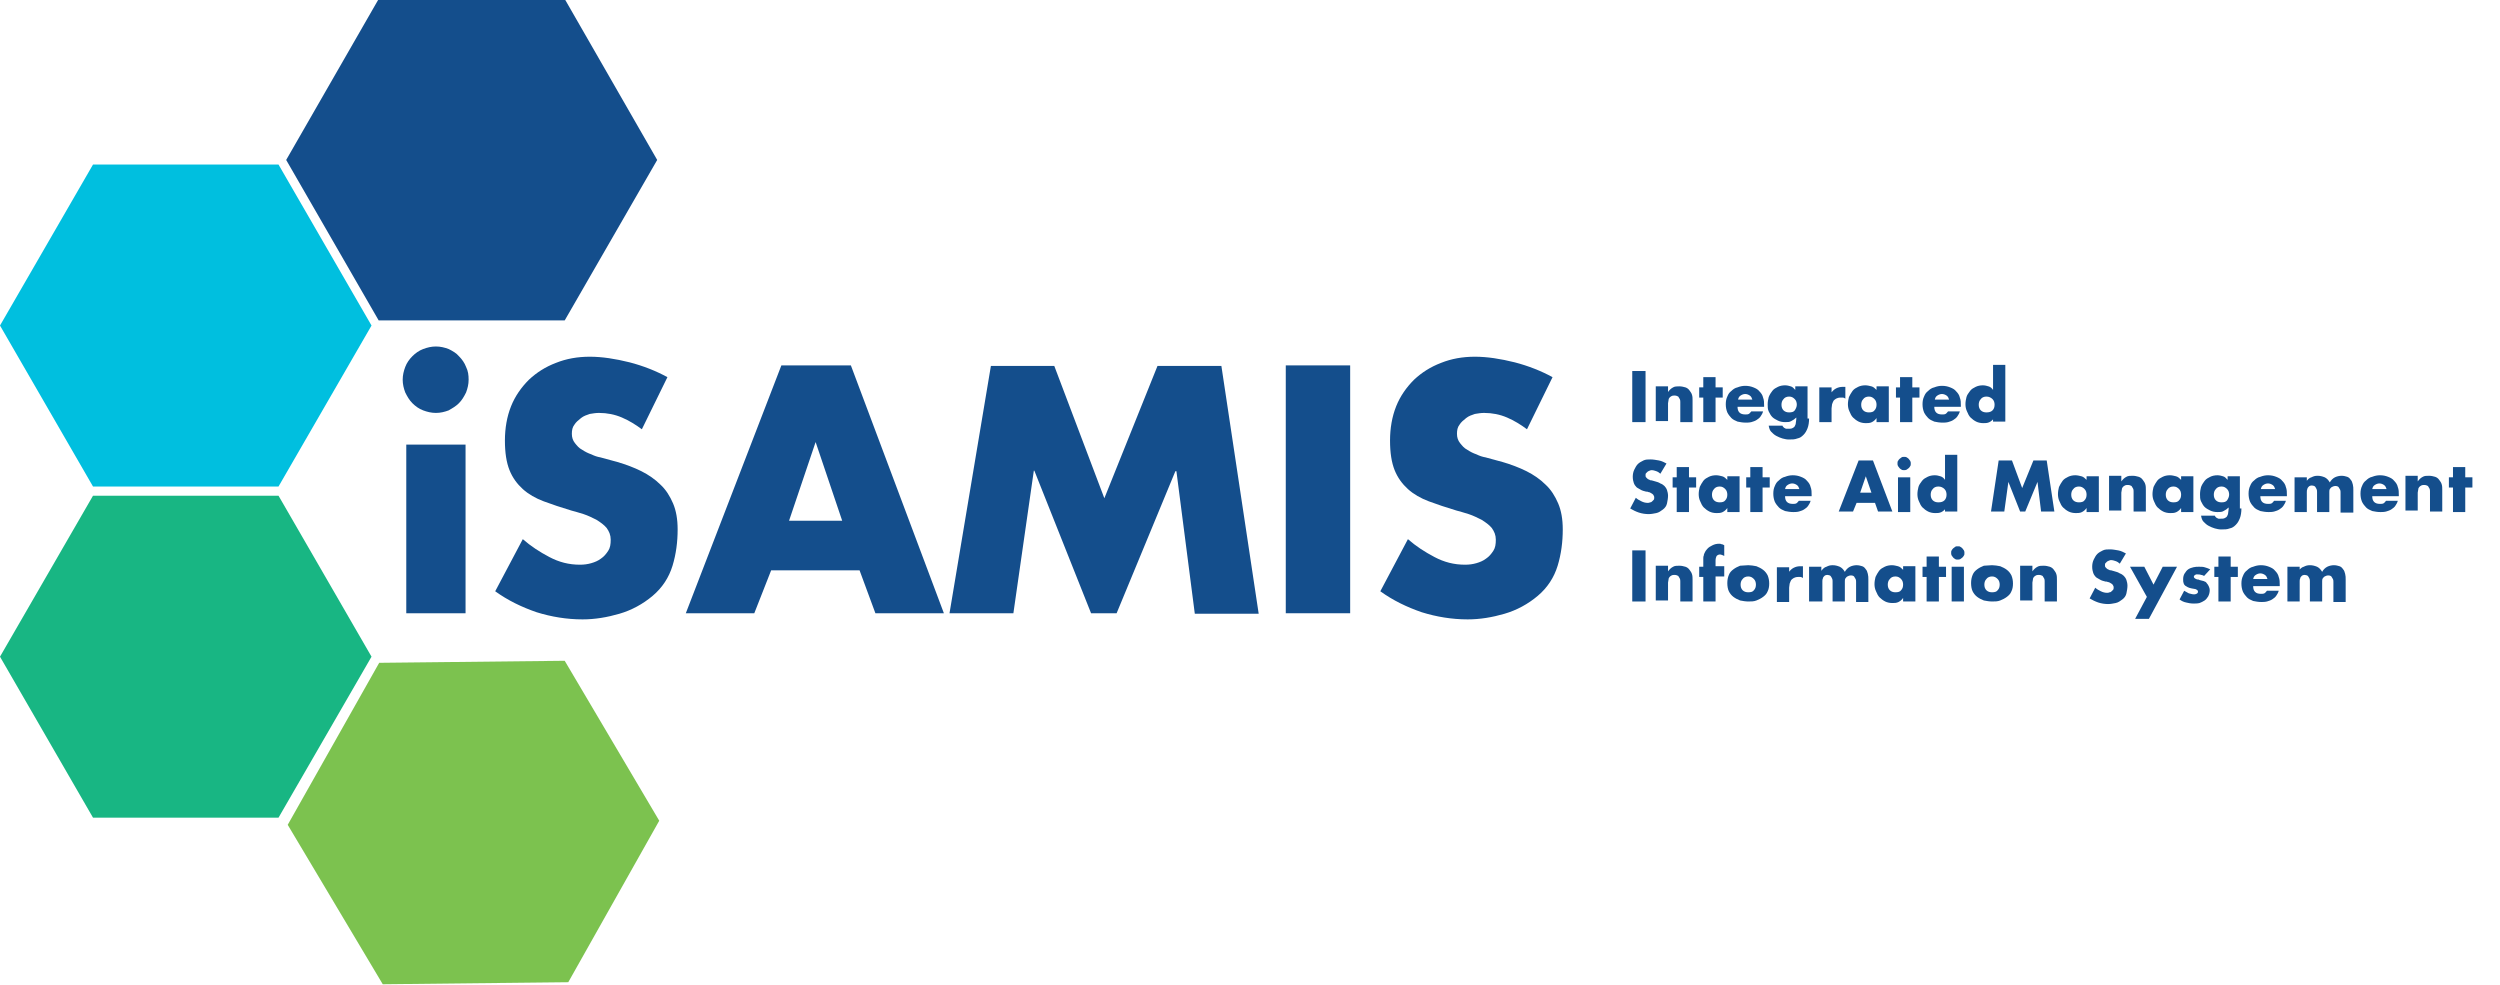 <?xml version="1.0" encoding="utf-8"?>
<!-- Generator: Adobe Illustrator 26.5.0, SVG Export Plug-In . SVG Version: 6.00 Build 0)  -->
<svg version="1.1" id="Layer_1" xmlns="http://www.w3.org/2000/svg" xmlns:xlink="http://www.w3.org/1999/xlink" x="0px" y="0px"
	 viewBox="57 47 489.2 192.8" style="enable-background:new 57 93 500 276.2;" xml:space="preserve">
<style type="text/css">
	.st0{fill:#00BFDF;}
	.st1{fill:#144E8C;}
	.st2{fill:#7CC24F;}
	.st3{fill:#18B683;}
</style>
<g>
	<polygon class="st0" points="75.2,142.2 57,110.7 75.2,79.2 111.5,79.2 129.7,110.7 111.5,142.2 	"/>
	<polygon class="st1" points="167.5,109.7 185.6,78.3 167.5,46.8 131.1,46.8 113,78.3 131.1,109.7 	"/>
	<polygon class="st2" points="168.2,239.2 186,207.6 167.5,176.3 131.2,176.7 113.3,208.4 131.9,239.6 	"/>
	<polygon class="st3" points="111.5,207 129.7,175.5 111.5,144 75.2,144 57,175.5 75.2,207 	"/>
</g>
<g>
	<path class="st1" d="M379,129.6h-2.6v-10h2.6V129.6z"/>
	<path class="st1" d="M383.4,123.7L383.4,123.7c0.3-0.4,0.6-0.7,1-0.9c0.3-0.2,0.8-0.2,1.2-0.2c0.5,0,0.8,0.1,1.2,0.2
		c0.3,0.1,0.6,0.3,0.8,0.6s0.4,0.5,0.5,0.9c0.1,0.3,0.1,0.7,0.1,1.1v4.2h-2.4v-3.3c0-0.2,0-0.4,0-0.6c0-0.2,0-0.4-0.1-0.6
		s-0.2-0.3-0.3-0.5c-0.2-0.1-0.4-0.2-0.7-0.2c-0.2,0-0.4,0-0.6,0.1c-0.2,0.1-0.3,0.2-0.4,0.3c-0.1,0.1-0.2,0.3-0.2,0.5
		c0,0.2-0.1,0.4-0.1,0.6v3.5H381v-6.8h2.4V123.7z"/>
	<path class="st1" d="M392.7,129.6h-2.4v-4.8h-0.8v-2h0.8v-2h2.4v2h1.4v2h-1.4V129.6z"/>
	<path class="st1" d="M402.1,126.6H397c0,1,0.5,1.5,1.5,1.5c0.3,0,0.5,0,0.7-0.1c0.2-0.1,0.3-0.3,0.5-0.5h2.3
		c-0.1,0.4-0.3,0.7-0.5,1c-0.2,0.3-0.5,0.5-0.8,0.7c-0.3,0.2-0.7,0.3-1,0.4c-0.4,0.1-0.8,0.1-1.1,0.1c-0.6,0-1.1-0.1-1.6-0.2
		c-0.5-0.2-0.9-0.4-1.2-0.7s-0.6-0.7-0.8-1.1c-0.2-0.5-0.3-1-0.3-1.6c0-0.6,0.1-1.1,0.3-1.5c0.2-0.5,0.4-0.8,0.8-1.1
		c0.3-0.3,0.7-0.6,1.2-0.7c0.5-0.2,1-0.3,1.5-0.3c0.6,0,1.1,0.1,1.6,0.3c0.5,0.2,0.9,0.4,1.2,0.8c0.3,0.3,0.6,0.7,0.7,1.2
		c0.2,0.5,0.2,1,0.2,1.6V126.6z M399.9,125.2c-0.1-0.3-0.2-0.6-0.5-0.8c-0.3-0.2-0.6-0.3-0.9-0.3c-0.3,0-0.6,0.1-0.9,0.3
		c-0.3,0.2-0.4,0.4-0.5,0.8H399.9z"/>
	<path class="st1" d="M411,128.9c0,0.7-0.1,1.4-0.3,1.9c-0.2,0.5-0.4,0.9-0.8,1.3s-0.7,0.6-1.2,0.7c-0.5,0.2-1,0.2-1.7,0.2
		c-0.4,0-0.8-0.1-1.2-0.2c-0.4-0.1-0.8-0.3-1.2-0.5c-0.4-0.2-0.7-0.5-1-0.8s-0.4-0.7-0.5-1.2h2.7c0,0.1,0.1,0.2,0.2,0.3
		c0.1,0.1,0.2,0.2,0.3,0.2c0.1,0.1,0.2,0.1,0.3,0.1c0.1,0,0.2,0,0.3,0c0.3,0,0.6,0,0.8-0.1c0.2-0.1,0.4-0.2,0.5-0.4
		c0.1-0.2,0.2-0.4,0.2-0.6s0.1-0.5,0.1-0.8v-0.3c-0.3,0.3-0.6,0.5-1,0.7c-0.3,0.2-0.7,0.2-1.2,0.2c-0.5,0-1-0.1-1.4-0.3
		c-0.4-0.2-0.8-0.4-1.1-0.7s-0.5-0.7-0.7-1.1c-0.2-0.4-0.2-0.9-0.2-1.4c0-0.5,0.1-1,0.2-1.4c0.2-0.5,0.4-0.8,0.7-1.2
		s0.7-0.6,1.1-0.8c0.4-0.2,0.9-0.3,1.4-0.3c0.4,0,0.8,0.1,1.1,0.2c0.4,0.1,0.6,0.4,0.9,0.7h0v-0.7h2.4V128.9z M407.1,124.6
		c-0.5,0-0.9,0.2-1.1,0.5c-0.3,0.3-0.4,0.7-0.4,1.1c0,0.4,0.1,0.8,0.4,1.1c0.3,0.3,0.7,0.4,1.1,0.4c0.5,0,0.9-0.1,1.1-0.4
		s0.4-0.7,0.4-1.1c0-0.4-0.1-0.8-0.4-1.1S407.6,124.6,407.1,124.6z"/>
	<path class="st1" d="M415.3,123.9L415.3,123.9c0.3-0.4,0.6-0.7,1-0.9s0.8-0.3,1.3-0.3h0.5v2.3c-0.2-0.1-0.3-0.2-0.5-0.2
		c-0.2,0-0.3,0-0.5,0c-0.3,0-0.6,0.1-0.8,0.2c-0.2,0.1-0.4,0.3-0.5,0.4c-0.1,0.2-0.2,0.4-0.3,0.7c0,0.3-0.1,0.5-0.1,0.8v2.7h-2.4
		v-6.8h2.4V123.9z"/>
	<path class="st1" d="M426.6,129.6h-2.4v-0.8h0c-0.2,0.3-0.5,0.6-0.9,0.8s-0.8,0.2-1.2,0.2c-0.5,0-1-0.1-1.4-0.3s-0.8-0.5-1.1-0.8
		c-0.3-0.3-0.5-0.7-0.7-1.2c-0.2-0.4-0.3-0.9-0.3-1.4s0.1-1,0.2-1.4c0.2-0.4,0.4-0.8,0.7-1.2s0.7-0.6,1.1-0.8
		c0.4-0.2,0.9-0.3,1.4-0.3c0.4,0,0.8,0.1,1.2,0.2c0.4,0.1,0.7,0.4,1,0.7v-0.7h2.4V129.6z M422.7,124.6c-0.5,0-0.9,0.2-1.1,0.5
		c-0.3,0.3-0.4,0.7-0.4,1.1c0,0.4,0.1,0.8,0.4,1.1c0.3,0.3,0.7,0.4,1.1,0.4c0.5,0,0.9-0.1,1.1-0.4c0.3-0.3,0.4-0.7,0.4-1.1
		c0-0.4-0.1-0.8-0.4-1.1S423.2,124.6,422.7,124.6z"/>
	<path class="st1" d="M431.2,129.6h-2.4v-4.8H428v-2h0.8v-2h2.4v2h1.4v2h-1.4V129.6z"/>
	<path class="st1" d="M440.6,126.6h-5.1c0,1,0.5,1.5,1.5,1.5c0.3,0,0.5,0,0.7-0.1c0.2-0.1,0.3-0.3,0.5-0.5h2.3
		c-0.1,0.4-0.3,0.7-0.5,1c-0.2,0.3-0.5,0.5-0.8,0.7c-0.3,0.2-0.7,0.3-1,0.4c-0.4,0.1-0.8,0.1-1.1,0.1c-0.6,0-1.1-0.1-1.6-0.2
		c-0.5-0.2-0.9-0.4-1.2-0.7s-0.6-0.7-0.8-1.1c-0.2-0.5-0.3-1-0.3-1.6c0-0.6,0.1-1.1,0.3-1.5c0.2-0.5,0.4-0.8,0.8-1.1
		c0.3-0.3,0.7-0.6,1.2-0.7c0.5-0.2,1-0.3,1.5-0.3c0.6,0,1.1,0.1,1.6,0.3c0.5,0.2,0.9,0.4,1.2,0.8c0.3,0.3,0.6,0.7,0.7,1.2
		c0.2,0.5,0.2,1,0.2,1.6V126.6z M438.4,125.2c-0.1-0.3-0.2-0.6-0.5-0.8c-0.3-0.2-0.6-0.3-0.9-0.3c-0.3,0-0.6,0.1-0.9,0.3
		c-0.3,0.2-0.4,0.4-0.5,0.8H438.4z"/>
	<path class="st1" d="M447.2,128.8L447.2,128.8c-0.2,0.3-0.5,0.6-0.9,0.8s-0.8,0.2-1.2,0.2c-0.5,0-1-0.1-1.4-0.3s-0.8-0.5-1.1-0.8
		c-0.3-0.3-0.5-0.7-0.7-1.2c-0.2-0.4-0.3-0.9-0.3-1.4s0.1-1,0.2-1.4s0.4-0.8,0.7-1.2s0.7-0.6,1.1-0.8c0.4-0.2,0.9-0.3,1.4-0.3
		c0.4,0,0.8,0.1,1.1,0.2c0.4,0.1,0.7,0.4,0.9,0.7v-4.9h2.4v11.1h-2.4V128.8z M445.7,124.6c-0.5,0-0.9,0.2-1.1,0.5
		c-0.3,0.3-0.4,0.7-0.4,1.1c0,0.4,0.1,0.8,0.4,1.1c0.3,0.3,0.7,0.4,1.1,0.4c0.5,0,0.9-0.1,1.2-0.4c0.3-0.3,0.4-0.7,0.4-1.1
		c0-0.4-0.1-0.8-0.4-1.1S446.2,124.6,445.7,124.6z"/>
	<path class="st1" d="M381.9,139.7c-0.2-0.2-0.5-0.4-0.8-0.5s-0.6-0.2-0.9-0.2c-0.1,0-0.2,0-0.4,0.1s-0.3,0.1-0.4,0.2
		c-0.1,0.1-0.2,0.2-0.3,0.3c-0.1,0.1-0.1,0.2-0.1,0.4c0,0.1,0,0.3,0.1,0.4c0.1,0.1,0.2,0.2,0.3,0.3c0.1,0.1,0.2,0.1,0.4,0.2
		c0.1,0.1,0.3,0.1,0.4,0.1l0.7,0.2c0.4,0.1,0.7,0.2,1,0.4c0.3,0.1,0.6,0.3,0.8,0.5c0.2,0.2,0.4,0.5,0.5,0.8s0.2,0.7,0.2,1.1
		c0,0.5-0.1,1-0.2,1.5c-0.1,0.5-0.4,0.9-0.8,1.2c-0.4,0.3-0.8,0.6-1.3,0.7c-0.5,0.1-1,0.2-1.5,0.2c-0.6,0-1.3-0.1-1.9-0.3
		s-1.2-0.5-1.7-0.8l1.1-2.1c0.3,0.3,0.7,0.5,1.1,0.7c0.4,0.2,0.8,0.3,1.2,0.3c0.2,0,0.3,0,0.5-0.1c0.2,0,0.3-0.1,0.4-0.2
		c0.1-0.1,0.2-0.2,0.3-0.3c0.1-0.1,0.1-0.3,0.1-0.5c0-0.2-0.1-0.3-0.2-0.5c-0.1-0.1-0.2-0.2-0.4-0.3c-0.2-0.1-0.3-0.2-0.5-0.2
		c-0.2-0.1-0.3-0.1-0.5-0.1c-0.4-0.1-0.8-0.2-1.1-0.4s-0.6-0.3-0.8-0.5c-0.2-0.2-0.4-0.5-0.5-0.8c-0.1-0.3-0.2-0.7-0.2-1.2
		c0-0.5,0.1-1,0.3-1.4c0.2-0.4,0.4-0.8,0.7-1.1s0.7-0.5,1.1-0.7c0.4-0.2,0.9-0.2,1.4-0.2c0.5,0,1,0.1,1.6,0.2s1.1,0.4,1.5,0.6
		L381.9,139.7z"/>
	<path class="st1" d="M387.5,147.2h-2.4v-4.8h-0.8v-2h0.8v-2h2.4v2h1.4v2h-1.4V147.2z"/>
	<path class="st1" d="M397.4,147.2H395v-0.8h0c-0.2,0.3-0.5,0.6-0.9,0.8s-0.8,0.2-1.2,0.2c-0.5,0-1-0.1-1.4-0.3s-0.8-0.5-1.1-0.8
		c-0.3-0.3-0.5-0.7-0.7-1.2c-0.2-0.4-0.3-0.9-0.3-1.4s0.1-1,0.2-1.4c0.2-0.4,0.4-0.8,0.7-1.2s0.7-0.6,1.1-0.8
		c0.4-0.2,0.9-0.3,1.4-0.3c0.4,0,0.8,0.1,1.2,0.2c0.4,0.1,0.7,0.4,1,0.7v-0.7h2.4V147.2z M393.5,142.2c-0.5,0-0.9,0.2-1.1,0.5
		c-0.3,0.3-0.4,0.7-0.4,1.1c0,0.4,0.1,0.8,0.4,1.1c0.3,0.3,0.7,0.4,1.1,0.4c0.5,0,0.9-0.1,1.1-0.4c0.3-0.3,0.4-0.7,0.4-1.1
		c0-0.4-0.1-0.8-0.4-1.1S394,142.2,393.5,142.2z"/>
	<path class="st1" d="M401.9,147.2h-2.4v-4.8h-0.8v-2h0.8v-2h2.4v2h1.4v2h-1.4V147.2z"/>
	<path class="st1" d="M411.4,144.1h-5.1c0,1,0.5,1.5,1.5,1.5c0.3,0,0.5,0,0.7-0.1c0.2-0.1,0.3-0.3,0.5-0.5h2.3
		c-0.1,0.4-0.3,0.7-0.5,1c-0.2,0.3-0.5,0.5-0.8,0.7c-0.3,0.2-0.7,0.3-1,0.4c-0.4,0.1-0.8,0.1-1.1,0.1c-0.6,0-1.1-0.1-1.6-0.2
		c-0.5-0.2-0.9-0.4-1.2-0.7s-0.6-0.7-0.8-1.1c-0.2-0.5-0.3-1-0.3-1.6c0-0.6,0.1-1.1,0.3-1.5c0.2-0.5,0.4-0.8,0.8-1.1
		c0.3-0.3,0.7-0.6,1.2-0.7c0.5-0.2,1-0.3,1.5-0.3c0.6,0,1.1,0.1,1.6,0.3c0.5,0.2,0.9,0.4,1.2,0.8c0.3,0.3,0.6,0.7,0.7,1.2
		c0.2,0.5,0.2,1,0.2,1.6V144.1z M409.1,142.7c-0.1-0.3-0.2-0.6-0.5-0.8c-0.3-0.2-0.6-0.3-0.9-0.3c-0.3,0-0.6,0.1-0.9,0.3
		c-0.3,0.2-0.4,0.4-0.5,0.8H409.1z"/>
	<path class="st1" d="M420.3,145.4l-0.7,1.7h-2.8l3.9-10h2.8l3.8,10h-2.8l-0.6-1.7H420.3z M422.1,140.2L422.1,140.2l-1.1,3.2h2.2
		L422.1,140.2z"/>
	<path class="st1" d="M429.6,136.4c0.2,0,0.4,0,0.5,0.1c0.2,0.1,0.3,0.2,0.4,0.3c0.1,0.1,0.2,0.3,0.3,0.4c0.1,0.2,0.1,0.3,0.1,0.5
		c0,0.2,0,0.4-0.1,0.5c-0.1,0.2-0.2,0.3-0.3,0.4c-0.1,0.1-0.3,0.2-0.4,0.3c-0.2,0.1-0.3,0.1-0.5,0.1s-0.4,0-0.5-0.1
		c-0.2-0.1-0.3-0.2-0.4-0.3c-0.1-0.1-0.2-0.3-0.3-0.4c-0.1-0.2-0.1-0.3-0.1-0.5c0-0.2,0-0.4,0.1-0.5c0.1-0.2,0.2-0.3,0.3-0.4
		s0.3-0.2,0.4-0.3C429.2,136.4,429.4,136.4,429.6,136.4z M430.8,147.2h-2.4v-6.8h2.4V147.2z"/>
	<path class="st1" d="M437.8,146.4L437.8,146.4c-0.2,0.3-0.5,0.6-0.9,0.8s-0.8,0.2-1.2,0.2c-0.5,0-1-0.1-1.4-0.3s-0.8-0.5-1.1-0.8
		c-0.3-0.3-0.5-0.7-0.7-1.2c-0.2-0.4-0.3-0.9-0.3-1.4s0.1-1,0.2-1.4s0.4-0.8,0.7-1.2s0.7-0.6,1.1-0.8c0.4-0.2,0.9-0.3,1.4-0.3
		c0.4,0,0.8,0.1,1.1,0.2c0.4,0.1,0.7,0.4,0.9,0.7v-4.9h2.4v11.1h-2.4V146.4z M436.3,142.2c-0.5,0-0.9,0.2-1.1,0.5
		c-0.3,0.3-0.4,0.7-0.4,1.1c0,0.4,0.1,0.8,0.4,1.1c0.3,0.3,0.7,0.4,1.1,0.4c0.5,0,0.9-0.1,1.2-0.4c0.3-0.3,0.4-0.7,0.4-1.1
		c0-0.4-0.1-0.8-0.4-1.1S436.8,142.2,436.3,142.2z"/>
	<path class="st1" d="M448.1,137.1h2.6l2,5.4l2.2-5.4h2.6l1.5,10h-2.6l-0.7-5.8h0l-2.4,5.8h-1l-2.3-5.8h0l-0.8,5.8h-2.6L448.1,137.1
		z"/>
	<path class="st1" d="M467.7,147.2h-2.4v-0.8h0c-0.2,0.3-0.5,0.6-0.9,0.8s-0.8,0.2-1.2,0.2c-0.5,0-1-0.1-1.4-0.3s-0.8-0.5-1.1-0.8
		c-0.3-0.3-0.5-0.7-0.7-1.2c-0.2-0.4-0.3-0.9-0.3-1.4s0.1-1,0.2-1.4c0.2-0.4,0.4-0.8,0.7-1.2s0.7-0.6,1.1-0.8
		c0.4-0.2,0.9-0.3,1.4-0.3c0.4,0,0.8,0.1,1.2,0.2c0.4,0.1,0.7,0.4,1,0.7v-0.7h2.4V147.2z M463.8,142.2c-0.5,0-0.9,0.2-1.1,0.5
		c-0.3,0.3-0.4,0.7-0.4,1.1c0,0.4,0.1,0.8,0.4,1.1c0.3,0.3,0.7,0.4,1.1,0.4c0.5,0,0.9-0.1,1.1-0.4c0.3-0.3,0.4-0.7,0.4-1.1
		c0-0.4-0.1-0.8-0.4-1.1S464.3,142.2,463.8,142.2z"/>
	<path class="st1" d="M472.1,141.2L472.1,141.2c0.3-0.4,0.6-0.7,1-0.9c0.3-0.2,0.8-0.2,1.2-0.2c0.5,0,0.8,0.1,1.2,0.2
		c0.3,0.1,0.6,0.3,0.8,0.6s0.4,0.5,0.5,0.9c0.1,0.3,0.1,0.7,0.1,1.1v4.2h-2.4v-3.3c0-0.2,0-0.4,0-0.6c0-0.2,0-0.4-0.1-0.6
		s-0.2-0.3-0.3-0.5c-0.2-0.1-0.4-0.2-0.7-0.2c-0.2,0-0.4,0-0.6,0.1c-0.2,0.1-0.3,0.2-0.4,0.3c-0.1,0.1-0.2,0.3-0.2,0.5
		c0,0.2-0.1,0.4-0.1,0.6v3.5h-2.4v-6.8h2.4V141.2z"/>
	<path class="st1" d="M486.2,147.2h-2.4v-0.8h0c-0.2,0.3-0.5,0.6-0.9,0.8s-0.8,0.2-1.2,0.2c-0.5,0-1-0.1-1.4-0.3s-0.8-0.5-1.1-0.8
		c-0.3-0.3-0.5-0.7-0.7-1.2c-0.2-0.4-0.3-0.9-0.3-1.4s0.1-1,0.2-1.4c0.2-0.4,0.4-0.8,0.7-1.2s0.7-0.6,1.1-0.8
		c0.4-0.2,0.9-0.3,1.4-0.3c0.4,0,0.8,0.1,1.2,0.2c0.4,0.1,0.7,0.4,1,0.7v-0.7h2.4V147.2z M482.3,142.2c-0.5,0-0.9,0.2-1.1,0.5
		c-0.3,0.3-0.4,0.7-0.4,1.1c0,0.4,0.1,0.8,0.4,1.1c0.3,0.3,0.7,0.4,1.1,0.4c0.5,0,0.9-0.1,1.1-0.4c0.3-0.3,0.4-0.7,0.4-1.1
		c0-0.4-0.1-0.8-0.4-1.1S482.8,142.2,482.3,142.2z"/>
	<path class="st1" d="M495.6,146.5c0,0.7-0.1,1.4-0.3,1.9c-0.2,0.5-0.4,0.9-0.8,1.3s-0.7,0.6-1.2,0.7c-0.5,0.2-1,0.2-1.7,0.2
		c-0.4,0-0.8-0.1-1.2-0.2c-0.4-0.1-0.8-0.3-1.2-0.5c-0.4-0.2-0.7-0.5-1-0.8s-0.4-0.7-0.5-1.2h2.7c0,0.1,0.1,0.2,0.2,0.3
		c0.1,0.1,0.2,0.2,0.3,0.2c0.1,0.1,0.2,0.1,0.3,0.1c0.1,0,0.2,0,0.3,0c0.3,0,0.6,0,0.8-0.1c0.2-0.1,0.4-0.2,0.5-0.4
		c0.1-0.2,0.2-0.4,0.2-0.6s0.1-0.5,0.1-0.8v-0.3c-0.3,0.3-0.6,0.5-1,0.7c-0.3,0.2-0.7,0.2-1.2,0.2c-0.5,0-1-0.1-1.4-0.3
		c-0.4-0.2-0.8-0.4-1.1-0.7s-0.5-0.7-0.7-1.1c-0.2-0.4-0.2-0.9-0.2-1.4c0-0.5,0.1-1,0.2-1.4c0.2-0.5,0.4-0.8,0.7-1.2
		s0.7-0.6,1.1-0.8c0.4-0.2,0.9-0.3,1.4-0.3c0.4,0,0.8,0.1,1.1,0.2c0.4,0.1,0.6,0.4,0.9,0.7h0v-0.7h2.4V146.5z M491.7,142.2
		c-0.5,0-0.9,0.2-1.1,0.5c-0.3,0.3-0.4,0.7-0.4,1.1c0,0.4,0.1,0.8,0.4,1.1c0.3,0.3,0.7,0.4,1.1,0.4c0.5,0,0.9-0.1,1.1-0.4
		s0.4-0.7,0.4-1.1c0-0.4-0.1-0.8-0.4-1.1S492.2,142.2,491.7,142.2z"/>
	<path class="st1" d="M504.4,144.1h-5.1c0,1,0.5,1.5,1.5,1.5c0.3,0,0.5,0,0.7-0.1c0.2-0.1,0.3-0.3,0.5-0.5h2.3
		c-0.1,0.4-0.3,0.7-0.5,1c-0.2,0.3-0.5,0.5-0.8,0.7c-0.3,0.2-0.7,0.3-1,0.4c-0.4,0.1-0.8,0.1-1.1,0.1c-0.6,0-1.1-0.1-1.6-0.2
		c-0.5-0.2-0.9-0.4-1.2-0.7s-0.6-0.7-0.8-1.1c-0.2-0.5-0.3-1-0.3-1.6c0-0.6,0.1-1.1,0.3-1.5c0.2-0.5,0.4-0.8,0.8-1.1
		c0.3-0.3,0.7-0.6,1.2-0.7c0.5-0.2,1-0.3,1.5-0.3c0.6,0,1.1,0.1,1.6,0.3c0.5,0.2,0.9,0.4,1.2,0.8c0.3,0.3,0.6,0.7,0.7,1.2
		c0.2,0.5,0.2,1,0.2,1.6V144.1z M502.2,142.7c-0.1-0.3-0.2-0.6-0.5-0.8c-0.3-0.2-0.6-0.3-0.9-0.3c-0.3,0-0.6,0.1-0.9,0.3
		c-0.3,0.2-0.4,0.4-0.5,0.8H502.2z"/>
	<path class="st1" d="M508.3,141.2L508.3,141.2c0.3-0.4,0.6-0.7,1-0.8c0.4-0.2,0.7-0.3,1.2-0.3c0.5,0,0.9,0.1,1.4,0.3
		c0.4,0.2,0.7,0.5,1,1c0.2-0.4,0.6-0.8,1-1c0.4-0.2,0.9-0.3,1.3-0.3c0.4,0,0.8,0.1,1.1,0.2s0.5,0.3,0.7,0.6c0.2,0.2,0.3,0.5,0.4,0.9
		s0.1,0.7,0.1,1.1v4.4H515v-3.3c0-0.2,0-0.4,0-0.6c0-0.2,0-0.4-0.1-0.6c-0.1-0.2-0.2-0.3-0.3-0.5c-0.1-0.1-0.3-0.2-0.6-0.2
		c-0.3,0-0.5,0.1-0.7,0.2c-0.2,0.1-0.3,0.3-0.4,0.4c-0.1,0.2-0.1,0.4-0.1,0.6c0,0.2,0,0.4,0,0.6v3.3h-2.4v-3.3c0-0.2,0-0.4,0-0.6
		c0-0.2,0-0.4-0.1-0.6c-0.1-0.2-0.2-0.4-0.3-0.5c-0.1-0.1-0.4-0.2-0.6-0.2c-0.3,0-0.5,0.1-0.6,0.2c-0.1,0.1-0.3,0.3-0.3,0.5
		c-0.1,0.2-0.1,0.4-0.1,0.6c0,0.2,0,0.4,0,0.6v3.3h-2.4v-6.8h2.4V141.2z"/>
	<path class="st1" d="M526.3,144.1h-5.1c0,1,0.5,1.5,1.5,1.5c0.3,0,0.5,0,0.7-0.1c0.2-0.1,0.3-0.3,0.5-0.5h2.3
		c-0.1,0.4-0.3,0.7-0.5,1c-0.2,0.3-0.5,0.5-0.8,0.7c-0.3,0.2-0.7,0.3-1,0.4c-0.4,0.1-0.8,0.1-1.1,0.1c-0.6,0-1.1-0.1-1.6-0.2
		c-0.5-0.2-0.9-0.4-1.2-0.7s-0.6-0.7-0.8-1.1c-0.2-0.5-0.3-1-0.3-1.6c0-0.6,0.1-1.1,0.3-1.5c0.2-0.5,0.4-0.8,0.8-1.1
		c0.3-0.3,0.7-0.6,1.2-0.7c0.5-0.2,1-0.3,1.5-0.3c0.6,0,1.1,0.1,1.6,0.3c0.5,0.2,0.9,0.4,1.2,0.8c0.3,0.3,0.6,0.7,0.7,1.2
		c0.2,0.5,0.2,1,0.2,1.6V144.1z M524,142.7c-0.1-0.3-0.2-0.6-0.5-0.8c-0.3-0.2-0.6-0.3-0.9-0.3c-0.3,0-0.6,0.1-0.9,0.3
		c-0.3,0.2-0.4,0.4-0.5,0.8H524z"/>
	<path class="st1" d="M530.1,141.2L530.1,141.2c0.3-0.4,0.6-0.7,1-0.9c0.3-0.2,0.8-0.2,1.2-0.2c0.5,0,0.8,0.1,1.2,0.2
		c0.3,0.1,0.6,0.3,0.8,0.6s0.4,0.5,0.5,0.9c0.1,0.3,0.1,0.7,0.1,1.1v4.2h-2.4v-3.3c0-0.2,0-0.4,0-0.6c0-0.2,0-0.4-0.1-0.6
		s-0.2-0.3-0.3-0.5c-0.2-0.1-0.4-0.2-0.7-0.2c-0.2,0-0.4,0-0.6,0.1c-0.2,0.1-0.3,0.2-0.4,0.3c-0.1,0.1-0.2,0.3-0.2,0.5
		c0,0.2-0.1,0.4-0.1,0.6v3.5h-2.4v-6.8h2.4V141.2z"/>
	<path class="st1" d="M539.4,147.2H537v-4.8h-0.8v-2h0.8v-2h2.4v2h1.4v2h-1.4V147.2z"/>
	<path class="st1" d="M379,164.7h-2.6v-10h2.6V164.7z"/>
	<path class="st1" d="M383.4,158.8L383.4,158.8c0.3-0.4,0.6-0.7,1-0.9c0.3-0.2,0.8-0.2,1.2-0.2c0.5,0,0.8,0.1,1.2,0.2
		c0.3,0.1,0.6,0.3,0.8,0.6s0.4,0.5,0.5,0.9c0.1,0.3,0.1,0.7,0.1,1.1v4.2h-2.4v-3.3c0-0.2,0-0.4,0-0.6c0-0.2,0-0.4-0.1-0.6
		s-0.2-0.3-0.3-0.5c-0.2-0.1-0.4-0.2-0.7-0.2c-0.2,0-0.4,0-0.6,0.1c-0.2,0.1-0.3,0.2-0.4,0.3c-0.1,0.1-0.2,0.3-0.2,0.5
		c0,0.2-0.1,0.4-0.1,0.6v3.5H381v-6.8h2.4V158.8z"/>
	<path class="st1" d="M392.7,164.7h-2.4v-4.8h-0.8v-2h0.8V157c0-0.2,0-0.5,0-0.7s0-0.4,0.1-0.6c0-0.2,0.1-0.4,0.2-0.6
		c0.1-0.2,0.2-0.4,0.4-0.6c0.3-0.4,0.7-0.6,1.1-0.8c0.4-0.2,0.8-0.3,1.3-0.3c0.2,0,0.3,0,0.5,0.1c0.2,0,0.3,0.1,0.5,0.2v2.1
		c-0.1-0.1-0.3-0.1-0.4-0.2c-0.1,0-0.3-0.1-0.4-0.1c-0.3,0-0.5,0.1-0.7,0.3c-0.1,0.2-0.2,0.5-0.2,0.9v1.1h1.7v2h-1.7V164.7z"/>
	<path class="st1" d="M399.1,157.6c0.5,0,1.1,0.1,1.6,0.2c0.5,0.2,0.9,0.4,1.3,0.7c0.4,0.3,0.7,0.7,0.9,1.1c0.2,0.5,0.3,1,0.3,1.6
		c0,0.6-0.1,1.1-0.3,1.5c-0.2,0.5-0.5,0.8-0.9,1.1s-0.8,0.5-1.3,0.7s-1,0.2-1.6,0.2c-0.5,0-1.1-0.1-1.6-0.2
		c-0.5-0.2-0.9-0.4-1.3-0.7c-0.4-0.3-0.7-0.7-0.9-1.1c-0.2-0.4-0.3-1-0.3-1.6c0-0.6,0.1-1.1,0.3-1.6s0.5-0.8,0.9-1.1
		c0.4-0.3,0.8-0.5,1.3-0.7C398,157.7,398.6,157.6,399.1,157.6z M399.1,159.8c-0.5,0-0.9,0.2-1.1,0.5c-0.3,0.3-0.4,0.7-0.4,1.1
		c0,0.4,0.1,0.8,0.4,1.1c0.3,0.3,0.7,0.4,1.1,0.4c0.5,0,0.9-0.1,1.1-0.4c0.3-0.3,0.4-0.7,0.4-1.1c0-0.4-0.1-0.8-0.4-1.1
		S399.6,159.8,399.1,159.8z"/>
	<path class="st1" d="M407,159L407,159c0.3-0.4,0.6-0.7,1-0.9s0.8-0.3,1.3-0.3h0.5v2.3c-0.2-0.1-0.3-0.2-0.5-0.2c-0.2,0-0.3,0-0.5,0
		c-0.3,0-0.6,0.1-0.8,0.2c-0.2,0.1-0.4,0.3-0.5,0.4c-0.1,0.2-0.2,0.4-0.3,0.7c0,0.3-0.1,0.5-0.1,0.8v2.8h-2.4v-6.8h2.4V159z"/>
	<path class="st1" d="M413.4,158.7L413.4,158.7c0.3-0.4,0.6-0.7,1-0.8c0.4-0.2,0.7-0.3,1.2-0.3c0.5,0,0.9,0.1,1.4,0.3
		c0.4,0.2,0.7,0.5,1,1c0.2-0.4,0.6-0.8,1-1c0.4-0.2,0.9-0.3,1.3-0.3c0.4,0,0.8,0.1,1.1,0.2s0.5,0.3,0.7,0.6c0.2,0.2,0.3,0.5,0.4,0.9
		s0.1,0.7,0.1,1.1v4.4h-2.4v-3.3c0-0.2,0-0.4,0-0.6c0-0.2,0-0.4-0.1-0.6c-0.1-0.2-0.2-0.3-0.3-0.5c-0.1-0.1-0.3-0.2-0.6-0.2
		c-0.3,0-0.5,0.1-0.7,0.2c-0.2,0.1-0.3,0.3-0.4,0.4c-0.1,0.2-0.1,0.4-0.1,0.6c0,0.2,0,0.4,0,0.6v3.3h-2.4v-3.3c0-0.2,0-0.4,0-0.6
		c0-0.2,0-0.4-0.1-0.6c-0.1-0.2-0.2-0.4-0.3-0.5c-0.1-0.1-0.4-0.2-0.6-0.2c-0.3,0-0.5,0.1-0.6,0.2c-0.1,0.1-0.3,0.3-0.3,0.5
		c-0.1,0.2-0.1,0.4-0.1,0.6c0,0.2,0,0.4,0,0.6v3.3H411v-6.8h2.4V158.7z"/>
	<path class="st1" d="M431.8,164.7h-2.4V164h0c-0.2,0.3-0.5,0.6-0.9,0.8s-0.8,0.2-1.2,0.2c-0.5,0-1-0.1-1.4-0.3s-0.8-0.5-1.1-0.8
		c-0.3-0.3-0.5-0.7-0.7-1.2c-0.2-0.4-0.3-0.9-0.3-1.4s0.1-1,0.2-1.4c0.2-0.4,0.4-0.8,0.7-1.2s0.7-0.6,1.1-0.8
		c0.4-0.2,0.9-0.3,1.4-0.3c0.4,0,0.8,0.1,1.2,0.2c0.4,0.1,0.7,0.4,1,0.7v-0.7h2.4V164.7z M427.9,159.8c-0.5,0-0.9,0.2-1.1,0.5
		c-0.3,0.3-0.4,0.7-0.4,1.1c0,0.4,0.1,0.8,0.4,1.1c0.3,0.3,0.7,0.4,1.1,0.4c0.5,0,0.9-0.1,1.1-0.4c0.3-0.3,0.4-0.7,0.4-1.1
		c0-0.4-0.1-0.8-0.4-1.1S428.4,159.8,427.9,159.8z"/>
	<path class="st1" d="M436.4,164.7H434v-4.8h-0.8v-2h0.8v-2h2.4v2h1.4v2h-1.4V164.7z"/>
	<path class="st1" d="M440.1,153.9c0.2,0,0.4,0,0.5,0.1c0.2,0.1,0.3,0.2,0.4,0.3c0.1,0.1,0.2,0.3,0.3,0.4c0.1,0.2,0.1,0.3,0.1,0.5
		c0,0.2,0,0.4-0.1,0.5c-0.1,0.2-0.2,0.3-0.3,0.4c-0.1,0.1-0.3,0.2-0.4,0.3c-0.2,0.1-0.3,0.1-0.5,0.1s-0.4,0-0.5-0.1
		c-0.2-0.1-0.3-0.2-0.4-0.3c-0.1-0.1-0.2-0.3-0.3-0.4c-0.1-0.2-0.1-0.3-0.1-0.5c0-0.2,0-0.4,0.1-0.5c0.1-0.2,0.2-0.3,0.3-0.4
		s0.3-0.2,0.4-0.3C439.7,153.9,439.9,153.9,440.1,153.9z M441.3,164.7h-2.4v-6.8h2.4V164.7z"/>
	<path class="st1" d="M446.8,157.6c0.5,0,1.1,0.1,1.6,0.2c0.5,0.2,0.9,0.4,1.3,0.7c0.4,0.3,0.7,0.7,0.9,1.1c0.2,0.5,0.3,1,0.3,1.6
		c0,0.6-0.1,1.1-0.3,1.5c-0.2,0.5-0.5,0.8-0.9,1.1s-0.8,0.5-1.3,0.7s-1,0.2-1.6,0.2c-0.5,0-1.1-0.1-1.6-0.2
		c-0.5-0.2-0.9-0.4-1.3-0.7c-0.4-0.3-0.7-0.7-0.9-1.1c-0.2-0.4-0.3-1-0.3-1.6c0-0.6,0.1-1.1,0.3-1.6s0.5-0.8,0.9-1.1
		c0.4-0.3,0.8-0.5,1.3-0.7C445.7,157.7,446.2,157.6,446.8,157.6z M446.8,159.8c-0.5,0-0.9,0.2-1.1,0.5c-0.3,0.3-0.4,0.7-0.4,1.1
		c0,0.4,0.1,0.8,0.4,1.1c0.3,0.3,0.7,0.4,1.1,0.4c0.5,0,0.9-0.1,1.1-0.4c0.3-0.3,0.4-0.7,0.4-1.1c0-0.4-0.1-0.8-0.4-1.1
		S447.3,159.8,446.8,159.8z"/>
	<path class="st1" d="M454.7,158.8L454.7,158.8c0.3-0.4,0.6-0.7,1-0.9c0.3-0.2,0.8-0.2,1.2-0.2c0.5,0,0.8,0.1,1.2,0.2
		c0.3,0.1,0.6,0.3,0.8,0.6s0.4,0.5,0.5,0.9c0.1,0.3,0.1,0.7,0.1,1.1v4.2h-2.4v-3.3c0-0.2,0-0.4,0-0.6c0-0.2,0-0.4-0.1-0.6
		s-0.2-0.3-0.3-0.5c-0.2-0.1-0.4-0.2-0.7-0.2c-0.2,0-0.4,0-0.6,0.1c-0.2,0.1-0.3,0.2-0.4,0.3c-0.1,0.1-0.2,0.3-0.2,0.5
		c0,0.2-0.1,0.4-0.1,0.6v3.5h-2.4v-6.8h2.4V158.8z"/>
	<path class="st1" d="M471.8,157.3c-0.2-0.2-0.5-0.4-0.8-0.5s-0.6-0.2-0.9-0.2c-0.1,0-0.2,0-0.4,0.1s-0.3,0.1-0.4,0.2
		c-0.1,0.1-0.2,0.2-0.3,0.3c-0.1,0.1-0.1,0.2-0.1,0.4c0,0.1,0,0.3,0.1,0.4c0.1,0.1,0.2,0.2,0.3,0.3c0.1,0.1,0.2,0.1,0.4,0.2
		c0.1,0.1,0.3,0.1,0.4,0.1l0.7,0.2c0.4,0.1,0.7,0.2,1,0.4c0.3,0.1,0.6,0.3,0.8,0.5c0.2,0.2,0.4,0.5,0.5,0.8c0.1,0.3,0.2,0.7,0.2,1.1
		c0,0.5-0.1,1-0.2,1.5c-0.1,0.5-0.4,0.9-0.8,1.2c-0.4,0.3-0.8,0.6-1.3,0.7c-0.5,0.1-1,0.2-1.5,0.2c-0.6,0-1.3-0.1-1.9-0.3
		s-1.2-0.5-1.7-0.8l1.1-2.1c0.3,0.3,0.7,0.5,1.1,0.7c0.4,0.2,0.8,0.3,1.2,0.3c0.2,0,0.3,0,0.5-0.1c0.2,0,0.3-0.1,0.4-0.2
		c0.1-0.1,0.2-0.2,0.3-0.3c0.1-0.1,0.1-0.3,0.1-0.5c0-0.2-0.1-0.3-0.2-0.5c-0.1-0.1-0.2-0.2-0.4-0.3c-0.2-0.1-0.3-0.2-0.5-0.2
		c-0.2-0.1-0.3-0.1-0.5-0.1c-0.4-0.1-0.8-0.2-1.1-0.4s-0.6-0.3-0.8-0.5c-0.2-0.2-0.4-0.5-0.5-0.8c-0.1-0.3-0.2-0.7-0.2-1.2
		c0-0.5,0.1-1,0.3-1.4c0.2-0.4,0.4-0.8,0.7-1.1s0.7-0.5,1.1-0.7c0.4-0.2,0.9-0.2,1.4-0.2c0.5,0,1,0.1,1.6,0.2s1.1,0.4,1.5,0.6
		L471.8,157.3z"/>
	<path class="st1" d="M473.8,157.9h2.8l1.8,3.5l1.8-3.5h2.8l-5.5,10.2h-2.7l2.3-4.3L473.8,157.9z"/>
	<path class="st1" d="M488.3,159.7c-0.2-0.1-0.4-0.2-0.6-0.2c-0.2-0.1-0.5-0.1-0.7-0.1c-0.1,0-0.1,0-0.2,0s-0.2,0-0.2,0.1
		c-0.1,0-0.1,0.1-0.2,0.1c-0.1,0.1-0.1,0.1-0.1,0.2c0,0.1,0,0.2,0.1,0.3c0.1,0.1,0.2,0.1,0.3,0.2c0.1,0,0.2,0.1,0.4,0.1
		c0.1,0,0.2,0,0.3,0.1c0.3,0.1,0.5,0.1,0.8,0.2s0.5,0.2,0.6,0.4c0.2,0.2,0.3,0.4,0.4,0.6c0.1,0.2,0.2,0.5,0.2,0.8
		c0,0.4-0.1,0.8-0.3,1.2c-0.2,0.3-0.4,0.6-0.7,0.8s-0.7,0.4-1,0.5c-0.4,0.1-0.8,0.1-1.2,0.1c-0.5,0-1-0.1-1.4-0.2
		c-0.5-0.1-0.9-0.3-1.3-0.6l0.9-1.7c0.3,0.2,0.6,0.3,0.9,0.5c0.4,0.1,0.7,0.2,1,0.2c0.2,0,0.3,0,0.5-0.1c0.2-0.1,0.3-0.2,0.3-0.4
		c0-0.1,0-0.2-0.1-0.3s-0.2-0.1-0.3-0.2c-0.1,0-0.3-0.1-0.5-0.1c-0.2,0-0.4-0.1-0.5-0.1s-0.4-0.1-0.6-0.2c-0.2-0.1-0.3-0.2-0.5-0.3
		c-0.1-0.1-0.3-0.3-0.3-0.5c-0.1-0.2-0.1-0.5-0.1-0.8c0-0.4,0.1-0.8,0.3-1.1c0.2-0.3,0.4-0.6,0.7-0.8c0.3-0.2,0.6-0.3,1-0.4
		s0.7-0.1,1.1-0.1c0.4,0,0.8,0,1.1,0.1s0.7,0.2,1.1,0.4L488.3,159.7z"/>
	<path class="st1" d="M493.5,164.7h-2.4v-4.8h-0.8v-2h0.8v-2h2.4v2h1.4v2h-1.4V164.7z"/>
	<path class="st1" d="M503,161.7h-5.1c0,1,0.5,1.5,1.5,1.5c0.3,0,0.5,0,0.7-0.1c0.2-0.1,0.3-0.3,0.5-0.5h2.3c-0.1,0.4-0.3,0.7-0.5,1
		c-0.2,0.3-0.5,0.5-0.8,0.7c-0.3,0.2-0.7,0.3-1,0.4c-0.4,0.1-0.8,0.1-1.1,0.1c-0.6,0-1.1-0.1-1.6-0.2c-0.5-0.2-0.9-0.4-1.2-0.7
		s-0.6-0.7-0.8-1.1c-0.2-0.5-0.3-1-0.3-1.6c0-0.6,0.1-1.1,0.3-1.5c0.2-0.5,0.4-0.8,0.8-1.1c0.3-0.3,0.7-0.6,1.2-0.7
		c0.5-0.2,1-0.3,1.5-0.3c0.6,0,1.1,0.1,1.6,0.3c0.5,0.2,0.9,0.4,1.2,0.8c0.3,0.3,0.6,0.7,0.7,1.2c0.2,0.5,0.2,1,0.2,1.6V161.7z
		 M500.7,160.3c-0.1-0.3-0.2-0.6-0.5-0.8c-0.3-0.2-0.6-0.3-0.9-0.3c-0.3,0-0.6,0.1-0.9,0.3c-0.3,0.2-0.4,0.4-0.5,0.8H500.7z"/>
	<path class="st1" d="M506.8,158.7L506.8,158.7c0.3-0.4,0.6-0.7,1-0.8c0.4-0.2,0.7-0.3,1.2-0.3c0.5,0,0.9,0.1,1.4,0.3
		c0.4,0.2,0.7,0.5,1,1c0.2-0.4,0.6-0.8,1-1c0.4-0.2,0.9-0.3,1.3-0.3c0.4,0,0.8,0.1,1.1,0.2s0.5,0.3,0.7,0.6c0.2,0.2,0.3,0.5,0.4,0.9
		s0.1,0.7,0.1,1.1v4.4h-2.4v-3.3c0-0.2,0-0.4,0-0.6c0-0.2,0-0.4-0.1-0.6c-0.1-0.2-0.2-0.3-0.3-0.5c-0.1-0.1-0.3-0.2-0.6-0.2
		c-0.3,0-0.5,0.1-0.7,0.2c-0.2,0.1-0.3,0.3-0.4,0.4c-0.1,0.2-0.1,0.4-0.1,0.6c0,0.2,0,0.4,0,0.6v3.3H509v-3.3c0-0.2,0-0.4,0-0.6
		c0-0.2,0-0.4-0.1-0.6c-0.1-0.2-0.2-0.4-0.3-0.5c-0.1-0.1-0.4-0.2-0.6-0.2c-0.3,0-0.5,0.1-0.6,0.2c-0.1,0.1-0.3,0.3-0.3,0.5
		c-0.1,0.2-0.1,0.4-0.1,0.6c0,0.2,0,0.4,0,0.6v3.3h-2.4v-6.8h2.4V158.7z"/>
</g>
<g>
	<path class="st1" d="M142.3,114.8c0.9,0,1.7,0.2,2.5,0.5c0.8,0.4,1.5,0.8,2,1.4c0.6,0.6,1.1,1.3,1.4,2.1c0.4,0.8,0.5,1.6,0.5,2.5
		c0,0.9-0.2,1.7-0.5,2.5c-0.4,0.8-0.8,1.5-1.4,2.1c-0.6,0.6-1.3,1-2,1.4c-0.8,0.3-1.6,0.5-2.5,0.5c-0.9,0-1.7-0.2-2.5-0.5
		c-0.8-0.3-1.5-0.8-2.1-1.4c-0.6-0.6-1-1.3-1.4-2.1c-0.3-0.8-0.5-1.6-0.5-2.5c0-0.9,0.2-1.7,0.5-2.5c0.3-0.8,0.8-1.5,1.4-2.1
		c0.6-0.6,1.3-1.1,2.1-1.4C140.6,115,141.4,114.8,142.3,114.8z M148.1,167h-11.6v-33h11.6V167z"/>
	<path class="st1" d="M182.6,131c-1.2-0.9-2.5-1.7-3.9-2.3c-1.4-0.6-2.9-0.9-4.5-0.9c-0.6,0-1.2,0.1-1.8,0.2
		c-0.6,0.2-1.2,0.4-1.7,0.8c-0.5,0.4-1,0.8-1.3,1.3c-0.4,0.5-0.5,1.1-0.5,1.8c0,0.7,0.2,1.3,0.6,1.8c0.4,0.5,0.8,1,1.4,1.3
		c0.6,0.4,1.2,0.7,1.8,0.9c0.6,0.3,1.2,0.5,1.8,0.6l3.3,0.9c1.7,0.5,3.3,1.1,4.7,1.8c1.4,0.7,2.7,1.6,3.7,2.6c1.1,1,1.9,2.3,2.5,3.7
		c0.6,1.4,0.9,3.1,0.9,5.1c0,2.4-0.3,4.8-1,7.1c-0.7,2.3-2,4.3-3.9,5.9c-1.9,1.6-4.1,2.8-6.5,3.5c-2.4,0.7-4.8,1.1-7.2,1.1
		c-3.1,0-6.1-0.5-9-1.4c-2.9-1-5.6-2.3-8.1-4.1l5.4-10.2c1.6,1.4,3.3,2.5,5.2,3.5s3.8,1.5,6,1.5c0.8,0,1.5-0.1,2.2-0.3
		c0.7-0.2,1.4-0.5,1.9-0.9c0.6-0.4,1-0.9,1.4-1.5c0.4-0.6,0.5-1.3,0.5-2.2c0-0.9-0.3-1.6-0.8-2.3c-0.5-0.6-1.2-1.1-2-1.6
		c-0.8-0.4-1.6-0.8-2.5-1.1c-0.9-0.3-1.7-0.5-2.4-0.7c-2-0.6-3.8-1.2-5.4-1.8c-1.6-0.6-3-1.4-4.1-2.4c-1.1-1-2-2.2-2.6-3.7
		c-0.6-1.5-0.9-3.4-0.9-5.8c0-2.4,0.4-4.7,1.2-6.7c0.8-2,2-3.7,3.5-5.2c1.5-1.4,3.2-2.5,5.3-3.3c2-0.8,4.2-1.2,6.6-1.2
		c2.4,0,5,0.4,7.8,1.1c2.7,0.7,5.2,1.7,7.4,2.9L182.6,131z"/>
	<path class="st1" d="M207.9,158.6l-3.3,8.4h-13.4l18.7-48.5h13.6l18.2,48.5h-13.4l-3.1-8.4H207.9z M216.6,133.5L216.6,133.5
		l-5.2,15.4h10.4L216.6,133.5z"/>
	<path class="st1" d="M250.9,118.6h12.4l9.8,25.9l10.4-25.9H296l7.3,48.5h-12.5l-3.6-27.9H287L275.5,167h-5l-11.1-27.9h-0.1l-4,27.9
		h-12.5L250.9,118.6z"/>
	<path class="st1" d="M321.2,167h-12.6v-48.5h12.6V167z"/>
	<path class="st1" d="M355.8,131c-1.2-0.9-2.5-1.7-3.9-2.3c-1.4-0.6-2.9-0.9-4.5-0.9c-0.6,0-1.2,0.1-1.8,0.2
		c-0.6,0.2-1.2,0.4-1.7,0.8c-0.5,0.4-1,0.8-1.3,1.3c-0.4,0.5-0.5,1.1-0.5,1.8c0,0.7,0.2,1.3,0.6,1.8c0.4,0.5,0.8,1,1.4,1.3
		c0.6,0.4,1.2,0.7,1.8,0.9c0.6,0.3,1.2,0.5,1.8,0.6l3.3,0.9c1.7,0.5,3.3,1.1,4.7,1.8c1.4,0.7,2.7,1.6,3.7,2.6c1.1,1,1.9,2.3,2.5,3.7
		c0.6,1.4,0.9,3.1,0.9,5.1c0,2.4-0.3,4.8-1,7.1c-0.7,2.3-2,4.3-3.9,5.9c-1.9,1.6-4.1,2.8-6.5,3.5c-2.4,0.7-4.8,1.1-7.2,1.1
		c-3.1,0-6.1-0.5-9-1.4c-2.9-1-5.6-2.3-8.1-4.1l5.4-10.2c1.6,1.4,3.3,2.5,5.2,3.5s3.8,1.5,6,1.5c0.8,0,1.5-0.1,2.2-0.3
		c0.7-0.2,1.4-0.5,1.9-0.9c0.6-0.4,1-0.9,1.4-1.5c0.4-0.6,0.5-1.3,0.5-2.2c0-0.9-0.3-1.6-0.8-2.3c-0.5-0.6-1.2-1.1-2-1.6
		c-0.8-0.4-1.6-0.8-2.5-1.1c-0.9-0.3-1.7-0.5-2.4-0.7c-2-0.6-3.8-1.2-5.4-1.8c-1.6-0.6-3-1.4-4.1-2.4c-1.1-1-2-2.2-2.6-3.7
		c-0.6-1.5-0.9-3.4-0.9-5.8c0-2.4,0.4-4.7,1.2-6.7c0.8-2,2-3.7,3.5-5.2c1.5-1.4,3.2-2.5,5.3-3.3c2-0.8,4.2-1.2,6.6-1.2
		c2.4,0,5,0.4,7.8,1.1c2.7,0.7,5.2,1.7,7.4,2.9L355.8,131z"/>
</g>
</svg>
